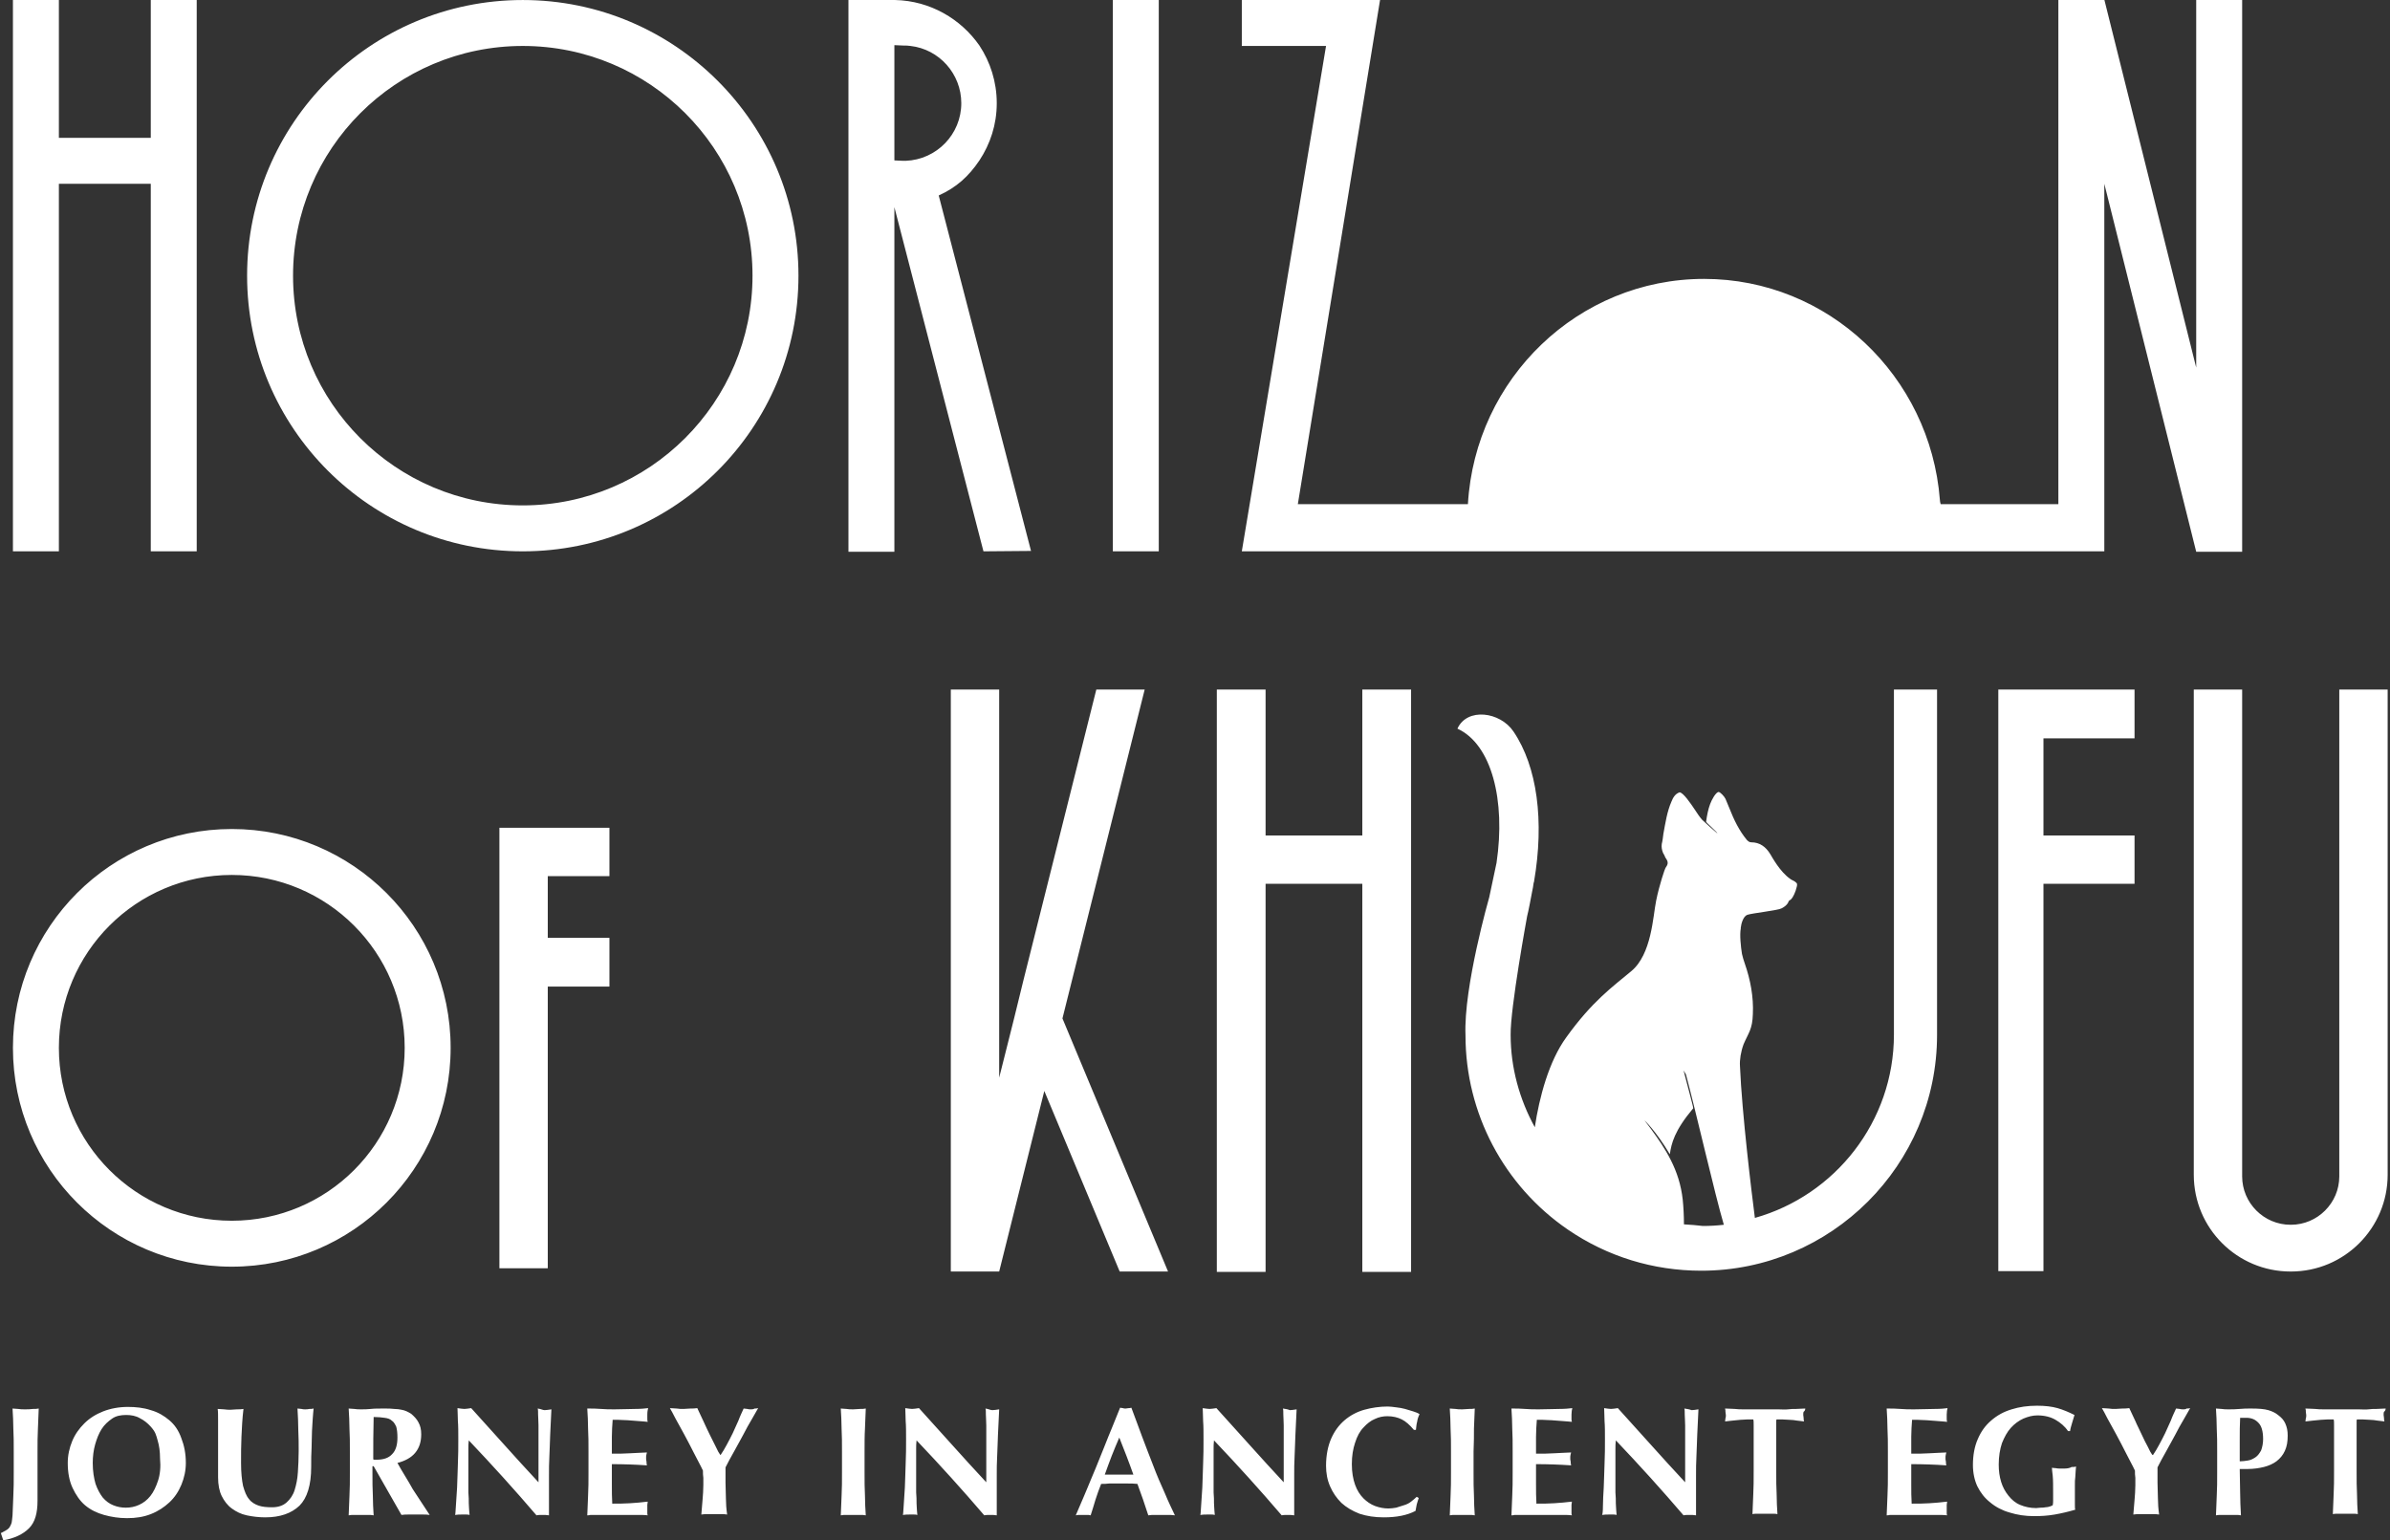 <svg width="270" height="174" viewBox="0 0 270 174" fill="none" xmlns="http://www.w3.org/2000/svg">
<rect x="0" y="0" width="270" height="174" fill="#333333" stroke="none"/>
<path d="M131.955 143.655L120.026 115.061L129.315 77.907H123.851L115.61 110.781L114.562 115.061L112.878 121.754V77.907H107.414V143.655H112.878L117.977 123.256L126.492 143.655H131.955ZM68.848 98.988V93.524H56.418V143.29H61.882V111.464H68.848V105.954H61.882V98.988H68.848ZM6.652 20.764H17.033V62.289H22.224V-0.044H17.033V15.574H6.652V-0.044H1.461V62.289H6.652V20.764ZM116.475 62.244L106.048 22.085C108.051 21.174 109.417 19.945 110.647 18.123C111.876 16.257 112.604 14.071 112.604 11.658C112.604 9.245 111.876 7.014 110.647 5.147C108.552 2.142 105.092 0.093 101.13 0.002H95.849V62.335H101.039V23.405L111.102 62.289L116.475 62.244ZM102.041 18.169L101.039 18.123V5.101L102.087 5.147C102.36 5.147 102.587 5.147 102.861 5.192C106.093 5.557 108.598 8.334 108.598 11.658C108.598 15.164 105.82 18.032 102.314 18.169H102.041ZM125.718 -0.044H130.908V62.289H125.718V-0.044ZM232.535 62.289H237.726V20.764L248.107 62.335H253.298V-0.044H248.107V41.527L237.726 -0.044H232.535V56.962H219.24C219.194 56.78 219.149 56.643 219.149 56.461C218.056 42.483 206.537 31.51 192.513 31.51C178.307 31.51 166.651 42.756 165.831 56.962H146.617L155.905 0.002H140.288V5.192H149.804L140.288 62.289H232.535ZM26.185 93.661C12.525 93.661 1.461 104.725 1.461 118.385C1.461 132.044 12.525 143.108 26.185 143.108C39.845 143.108 50.909 132.044 50.909 118.385C50.909 104.725 39.845 93.661 26.185 93.661ZM26.185 137.918C15.394 137.918 6.652 129.176 6.652 118.385C6.652 107.593 15.394 98.851 26.185 98.851C36.976 98.851 45.718 107.593 45.718 118.385C45.718 129.176 36.976 137.918 26.185 137.918ZM142.974 99.853H153.902V143.7H159.411V77.907H153.902V94.389H142.974V77.907H137.465V143.7H142.974V99.853ZM264.271 77.907V132.909C264.271 135.914 261.812 138.373 258.807 138.373H258.762C255.756 138.373 253.298 135.914 253.298 132.909V77.907H247.834V132.727C247.834 138.783 252.751 143.655 258.762 143.655H258.807C264.863 143.655 269.735 138.737 269.735 132.727V77.907H264.271ZM241.141 83.462V77.907H225.751V143.609H230.851V99.853H241.141V94.389H230.851V83.416H241.141V83.462ZM219.058 77.907H213.958V116.882C213.958 126.717 207.311 135.049 198.25 137.599C197.886 134.776 196.793 125.852 196.565 120.433C196.52 119.75 196.656 118.84 196.975 117.975C197.521 116.7 197.977 116.29 198.022 114.56C198.113 112.647 197.749 110.69 197.112 108.868C196.975 108.504 196.884 108.14 196.793 107.776C196.656 106.956 196.52 105.59 196.656 104.907V104.816C196.702 104.361 196.929 103.541 197.385 103.359C197.886 103.177 200.845 102.858 201.255 102.63C201.437 102.539 201.938 102.266 202.074 101.811C202.12 101.72 202.302 101.674 202.393 101.538C202.53 101.401 202.849 100.809 202.985 100.172C203.031 99.944 203.076 99.808 202.803 99.625C202.712 99.534 202.348 99.398 202.257 99.307C201.073 98.487 200.208 96.848 199.98 96.484C199.479 95.664 198.796 95.163 197.84 95.163C197.612 95.163 197.476 95.027 197.339 94.89C196.474 93.843 195.882 92.614 195.381 91.339C195.245 90.974 195.063 90.61 194.926 90.246C194.789 89.973 194.38 89.517 194.152 89.472C193.833 89.517 193.378 90.337 193.196 90.838C192.968 91.43 192.832 92.158 192.74 92.841C192.74 92.932 194.015 94.025 194.015 94.162C193.833 94.025 192.422 92.75 192.285 92.614C191.966 92.249 191.739 91.885 191.466 91.475C191.01 90.792 190.145 89.517 189.735 89.517C189.235 89.7 189.007 90.109 188.825 90.565C188.324 91.703 188.142 92.978 187.914 94.207C187.869 94.571 187.823 94.981 187.732 95.345C187.686 95.71 187.732 95.983 187.869 96.347C187.96 96.484 188.096 96.757 188.142 96.894C188.552 97.44 188.415 97.668 188.142 98.077C188.096 98.123 187.459 99.944 187.095 101.765C186.73 103.541 186.594 107.821 184.272 109.733C182.086 111.555 179.855 113.148 176.941 117.201C174.983 119.887 173.89 123.985 173.389 127.354C171.659 124.213 170.658 120.616 170.658 116.927C170.612 113.877 172.524 103.496 172.524 103.496C172.661 102.995 172.98 101.31 173.071 100.809C173.162 100.445 173.207 100.081 173.253 99.762L173.298 99.625C174.482 92.75 173.663 86.603 170.976 82.642C169.474 80.411 165.74 79.91 164.647 82.323C168.518 84.099 170.111 90.428 169.064 97.485L168.244 101.356C168.244 101.356 165.33 111.509 165.558 116.973C165.558 125.761 169.883 133.956 177.123 138.919C181.585 141.97 186.776 143.564 192.194 143.564C206.855 143.564 218.83 131.634 218.83 116.927V77.907H219.058ZM190.236 138.327C190.236 137.371 190.191 136.461 190.1 135.55C189.735 132.135 188.096 129.722 186.503 127.536C186.275 127.218 186.047 126.944 185.774 126.58C185.774 126.58 187.003 127.673 188.643 130.405C188.825 129.176 189.143 127.764 191.283 125.214C191.329 125.123 190.6 122.573 190.191 120.934L190.464 121.39C191.648 125.806 193.697 134.821 194.744 138.373C193.97 138.464 193.15 138.51 192.376 138.51C191.693 138.419 190.965 138.373 190.236 138.327ZM59.059 0.002C41.848 0.002 27.915 13.934 27.915 31.145C27.915 48.357 41.848 62.289 59.059 62.289C76.27 62.289 90.203 48.357 90.203 31.145C90.203 13.934 76.225 0.002 59.059 0.002ZM59.059 57.099C44.717 57.099 33.106 45.488 33.106 31.145C33.106 16.803 44.717 5.192 59.059 5.192C73.402 5.192 85.012 16.803 85.012 31.145C85.012 45.488 73.356 57.099 59.059 57.099ZM2.827 159.227C2.554 159.227 2.281 159.227 2.053 159.181C1.826 159.181 1.598 159.135 1.416 159.135C1.461 159.91 1.507 160.638 1.507 161.412C1.552 162.186 1.552 163.006 1.552 164.007V166.375C1.552 167.331 1.552 168.196 1.507 168.97C1.461 169.744 1.461 170.473 1.416 171.201C1.37 171.52 1.37 171.793 1.325 171.975C1.279 172.203 1.188 172.34 1.097 172.522C1.006 172.658 0.869 172.795 0.687 172.886C0.505 172.977 0.323 173.114 0.095 173.205L0.369 174.024C1.643 173.797 2.6 173.341 3.283 172.658C3.966 171.975 4.239 170.928 4.239 169.562V164.007C4.239 163.051 4.239 162.186 4.284 161.412C4.33 160.638 4.33 159.91 4.375 159.135C4.193 159.181 3.966 159.181 3.738 159.181C3.374 159.227 3.1 159.227 2.827 159.227ZM19.128 160.456C18.536 159.955 17.853 159.545 17.033 159.318C16.214 159.044 15.348 158.953 14.438 158.953C13.436 158.953 12.48 159.135 11.66 159.454C10.841 159.773 10.112 160.228 9.52 160.82C8.929 161.412 8.473 162.05 8.154 162.824C7.836 163.598 7.654 164.417 7.654 165.282C7.654 166.375 7.836 167.331 8.2 168.105C8.564 168.879 9.02 169.562 9.611 170.063C10.203 170.564 10.932 170.928 11.752 171.156C12.571 171.384 13.436 171.52 14.347 171.52C15.348 171.52 16.214 171.384 17.033 171.065C17.853 170.746 18.536 170.291 19.128 169.744C19.72 169.198 20.175 168.515 20.494 167.741C20.812 166.967 20.994 166.147 20.994 165.282C20.994 164.235 20.812 163.324 20.494 162.505C20.175 161.594 19.72 160.957 19.128 160.456ZM17.853 167.286C17.625 167.969 17.352 168.561 16.988 169.016C16.623 169.471 16.214 169.79 15.713 170.018C15.212 170.245 14.711 170.336 14.21 170.336C13.709 170.336 13.254 170.245 12.799 170.063C12.343 169.881 11.979 169.608 11.615 169.198C11.296 168.788 11.023 168.287 10.795 167.65C10.613 167.012 10.477 166.238 10.477 165.282C10.477 164.554 10.568 163.825 10.75 163.188C10.932 162.55 11.16 161.958 11.478 161.458C11.797 160.957 12.207 160.592 12.662 160.274C13.117 159.955 13.664 159.864 14.256 159.864C14.802 159.864 15.348 159.955 15.804 160.228C16.259 160.456 16.669 160.775 17.033 161.184C17.58 161.799 17.625 162.095 17.807 162.732C17.989 163.324 18.08 164.007 18.08 164.781C18.172 165.738 18.08 166.603 17.853 167.286ZM34.472 159.227C34.335 159.227 34.199 159.227 34.062 159.181C33.925 159.181 33.743 159.135 33.607 159.135C33.652 159.955 33.698 160.729 33.698 161.549C33.743 162.368 33.743 163.142 33.743 163.962C33.743 164.781 33.698 165.555 33.652 166.33C33.607 167.104 33.47 167.741 33.288 168.333C33.106 168.925 32.787 169.38 32.377 169.744C31.968 170.109 31.421 170.291 30.738 170.291C30.146 170.291 29.645 170.245 29.236 170.109C28.826 169.972 28.416 169.744 28.143 169.38C27.824 169.016 27.642 168.515 27.46 167.878C27.323 167.24 27.232 166.375 27.232 165.282C27.232 164.281 27.232 163.279 27.278 162.323C27.323 161.367 27.369 160.274 27.506 159.181C27.278 159.227 27.05 159.227 26.777 159.227C26.549 159.227 26.276 159.272 26.049 159.272C25.821 159.272 25.593 159.272 25.32 159.227C25.092 159.227 24.819 159.181 24.591 159.181C24.637 159.454 24.637 159.91 24.637 160.501V166.921C24.637 167.741 24.774 168.47 25.047 169.016C25.32 169.562 25.684 170.063 26.185 170.427C26.686 170.792 27.232 171.065 27.87 171.201C28.507 171.338 29.236 171.429 29.964 171.429C31.649 171.429 32.924 170.974 33.834 170.109C34.7 169.244 35.155 167.787 35.155 165.738C35.155 164.964 35.155 164.235 35.2 163.552C35.2 162.869 35.246 162.232 35.246 161.685C35.291 161.139 35.291 160.638 35.337 160.183C35.383 159.773 35.383 159.409 35.428 159.135C35.291 159.181 35.109 159.181 34.973 159.181C34.745 159.227 34.608 159.227 34.472 159.227ZM44.899 165.282C45.764 165.055 46.447 164.69 46.902 164.144C47.357 163.598 47.585 162.915 47.585 162.05C47.585 161.503 47.494 161.093 47.266 160.684C47.084 160.319 46.766 160.001 46.447 159.727C46.31 159.636 46.128 159.545 45.946 159.454C45.764 159.363 45.582 159.318 45.354 159.272C45.126 159.227 44.853 159.181 44.534 159.181C44.216 159.135 43.851 159.135 43.396 159.135C42.804 159.135 42.303 159.135 41.894 159.181C41.484 159.227 41.12 159.227 40.801 159.227C40.528 159.227 40.254 159.227 40.027 159.181C39.799 159.181 39.571 159.135 39.389 159.135C39.435 159.91 39.48 160.638 39.48 161.412C39.526 162.186 39.526 163.006 39.526 164.007V166.375C39.526 167.331 39.526 168.196 39.48 168.97C39.435 169.744 39.435 170.473 39.389 171.201C39.571 171.156 39.799 171.156 40.027 171.156H41.575C41.803 171.156 42.03 171.156 42.212 171.201C42.167 170.473 42.121 169.744 42.121 168.97C42.076 168.196 42.076 167.377 42.076 166.375V165.647H42.212L45.354 171.156C45.627 171.11 45.9 171.11 46.173 171.11H47.767C48.04 171.11 48.268 171.11 48.541 171.156C47.904 170.2 47.266 169.198 46.629 168.242C46.083 167.24 45.445 166.284 44.899 165.282ZM42.531 164.918H42.349C42.303 164.918 42.212 164.918 42.167 164.872C42.167 163.279 42.167 161.685 42.212 160.092C42.713 160.092 43.123 160.137 43.442 160.183C43.806 160.228 44.079 160.319 44.261 160.501C44.489 160.638 44.626 160.911 44.762 161.184C44.853 161.503 44.899 161.913 44.899 162.414C44.899 163.233 44.717 163.871 44.307 164.281C43.897 164.736 43.305 164.918 42.531 164.918ZM60.744 159.135C60.789 159.272 60.789 159.5 60.789 159.818C60.789 160.137 60.835 160.547 60.835 161.048V167.468C59.514 166.056 58.239 164.645 57.01 163.279C55.781 161.913 54.506 160.501 53.231 159.09C52.912 159.135 52.639 159.181 52.457 159.181C52.275 159.181 52.002 159.135 51.683 159.09C51.683 159.5 51.728 160.001 51.728 160.547C51.774 161.093 51.774 161.776 51.774 162.596C51.774 163.507 51.774 164.417 51.728 165.373C51.683 166.33 51.683 167.24 51.637 168.06C51.592 168.879 51.546 169.562 51.501 170.154C51.455 170.746 51.455 171.065 51.41 171.156C51.683 171.11 51.956 171.11 52.229 171.11H52.639C52.776 171.11 52.912 171.11 53.049 171.156C53.049 171.019 53.003 170.837 53.003 170.655C53.003 170.427 52.958 170.154 52.958 169.835C52.958 169.517 52.958 169.061 52.912 168.606V163.734C52.912 163.415 52.912 163.051 52.958 162.732C55.644 165.555 58.194 168.378 60.607 171.201C60.789 171.156 61.017 171.156 61.29 171.156C61.518 171.156 61.791 171.156 62.019 171.201V166.739C62.019 166.011 62.019 165.237 62.064 164.508C62.11 163.734 62.11 162.96 62.155 162.095C62.201 161.23 62.246 160.274 62.292 159.227C61.973 159.272 61.7 159.318 61.518 159.318C61.336 159.318 61.108 159.181 60.744 159.135ZM71.762 159.181C71.079 159.181 70.305 159.227 69.44 159.227C68.894 159.227 68.393 159.227 67.892 159.181C67.391 159.135 66.845 159.135 66.344 159.135C66.39 159.91 66.435 160.638 66.435 161.412C66.481 162.186 66.481 163.006 66.481 164.007V166.375C66.481 167.331 66.481 168.196 66.435 168.97C66.39 169.744 66.39 170.473 66.344 171.201C66.435 171.201 66.572 171.201 66.708 171.156H71.99C72.445 171.156 72.855 171.156 73.174 171.201C73.128 171.11 73.128 171.065 73.128 170.928V170.018C73.128 169.927 73.174 169.79 73.174 169.653C72.491 169.744 71.808 169.79 71.171 169.835C70.487 169.881 69.85 169.881 69.167 169.881C69.122 169.198 69.122 168.47 69.122 167.695V165.419C70.442 165.419 71.762 165.464 73.083 165.555C73.037 165.373 73.037 165.237 73.037 165.146C73.037 165.055 72.992 164.964 72.992 164.872V164.554C72.992 164.463 73.037 164.281 73.083 164.098C72.4 164.144 71.762 164.144 71.171 164.19C70.579 164.235 69.85 164.235 69.122 164.235V162.323C69.122 161.685 69.167 161.048 69.213 160.41H69.85C70.169 160.41 70.487 160.456 70.897 160.456C71.262 160.501 71.671 160.501 72.081 160.547C72.491 160.593 72.855 160.592 73.174 160.638C73.128 160.501 73.128 160.41 73.128 160.274V159.818C73.128 159.5 73.174 159.272 73.219 159.09C72.855 159.135 72.4 159.181 71.762 159.181ZM84.83 159.227C84.694 159.227 84.557 159.227 84.42 159.181C84.284 159.181 84.147 159.135 84.01 159.135C83.828 159.545 83.601 160.001 83.419 160.501C83.191 160.957 83.009 161.458 82.781 161.913C82.553 162.368 82.326 162.824 82.098 163.233C81.871 163.643 81.643 164.053 81.415 164.372H81.37C81.233 164.19 81.051 163.871 80.869 163.461C80.687 163.051 80.413 162.596 80.186 162.095C79.958 161.594 79.685 161.093 79.457 160.547C79.184 160.001 79.002 159.545 78.774 159.09C78.501 159.135 78.228 159.135 78 159.135C77.727 159.135 77.499 159.181 77.226 159.181C76.953 159.181 76.68 159.181 76.452 159.135C76.179 159.135 75.951 159.09 75.678 159.09C75.815 159.318 76.042 159.727 76.316 160.274C76.634 160.82 76.953 161.458 77.317 162.095C77.682 162.778 78.046 163.461 78.41 164.19C78.774 164.918 79.139 165.555 79.412 166.147C79.412 166.421 79.412 166.694 79.457 166.967V167.787C79.457 168.333 79.412 168.925 79.366 169.471L79.23 171.11C79.457 171.065 79.731 171.065 79.958 171.065H81.415C81.688 171.065 81.916 171.065 82.144 171.11C82.053 170.473 82.007 169.835 82.007 169.289C82.007 168.697 81.962 168.105 81.962 167.513V165.783C82.235 165.237 82.553 164.645 82.918 164.007C83.464 163.051 83.601 162.732 83.965 162.095C84.284 161.458 84.602 160.911 84.921 160.365C85.24 159.818 85.468 159.409 85.65 159.09C85.513 159.135 85.376 159.135 85.24 159.135C85.103 159.227 84.967 159.227 84.83 159.227ZM97.716 161.412C97.761 160.638 97.761 159.91 97.807 159.135C97.624 159.181 97.397 159.181 97.169 159.181C96.942 159.181 96.668 159.227 96.395 159.227C96.122 159.227 95.849 159.227 95.621 159.181C95.393 159.181 95.166 159.135 94.984 159.135C95.029 159.91 95.075 160.638 95.075 161.412C95.12 162.186 95.12 163.006 95.12 164.007V166.375C95.12 167.331 95.12 168.196 95.075 168.97C95.029 169.744 95.029 170.473 94.984 171.201C95.166 171.156 95.393 171.156 95.621 171.156H97.169C97.397 171.156 97.624 171.156 97.807 171.201C97.761 170.473 97.716 169.744 97.716 168.97C97.67 168.196 97.67 167.377 97.67 166.375V164.007C97.67 163.006 97.67 162.141 97.716 161.412ZM111.33 159.135C111.375 159.272 111.375 159.5 111.375 159.818C111.375 160.137 111.421 160.547 111.421 161.048V167.468C110.1 166.056 108.825 164.645 107.596 163.279C106.367 161.913 105.092 160.501 103.817 159.09C103.498 159.135 103.225 159.181 103.043 159.181C102.861 159.181 102.587 159.135 102.269 159.09C102.269 159.5 102.314 160.001 102.314 160.547C102.36 161.093 102.36 161.776 102.36 162.596C102.36 163.507 102.36 164.417 102.314 165.373C102.269 166.33 102.269 167.24 102.223 168.06C102.178 168.879 102.132 169.562 102.087 170.154C102.041 170.746 102.041 171.065 101.996 171.156C102.269 171.11 102.542 171.11 102.815 171.11H103.225C103.362 171.11 103.498 171.11 103.635 171.156C103.635 171.019 103.589 170.837 103.589 170.655C103.589 170.427 103.544 170.154 103.544 169.835C103.544 169.517 103.544 169.061 103.498 168.606V163.734C103.498 163.415 103.498 163.051 103.544 162.732C106.23 165.555 108.78 168.378 111.193 171.201C111.375 171.156 111.603 171.156 111.876 171.156C112.104 171.156 112.377 171.156 112.604 171.201V166.739C112.604 166.011 112.604 165.237 112.65 164.508C112.696 163.734 112.696 162.96 112.741 162.095C112.787 161.23 112.832 160.274 112.878 159.227C112.559 159.272 112.286 159.318 112.104 159.318C111.921 159.318 111.648 159.181 111.33 159.135ZM130.271 165.555C129.861 164.463 129.406 163.37 128.996 162.232C128.586 161.093 128.176 160.046 127.812 159.044C127.675 159.09 127.584 159.09 127.493 159.09C127.402 159.09 127.266 159.135 127.175 159.135C127.038 159.135 126.947 159.135 126.856 159.09C126.765 159.09 126.628 159.044 126.537 159.044C126.264 159.727 125.991 160.41 125.672 161.184C125.353 161.958 125.035 162.733 124.716 163.552C124.397 164.326 124.078 165.146 123.76 165.92C123.441 166.694 123.122 167.422 122.849 168.105C122.576 168.788 122.303 169.38 122.075 169.927C121.847 170.473 121.665 170.883 121.529 171.201C121.711 171.156 121.847 171.156 121.984 171.156H122.804C122.94 171.156 123.077 171.156 123.213 171.201C123.396 170.61 123.578 170.063 123.76 169.426C123.942 168.834 124.17 168.242 124.397 167.65C124.716 167.65 124.989 167.65 125.308 167.604H127.357C127.721 167.604 128.085 167.604 128.495 167.65C128.723 168.242 128.905 168.834 129.133 169.426C129.315 170.018 129.542 170.61 129.724 171.201C129.952 171.156 130.225 171.156 130.453 171.156H131.91C132.183 171.156 132.411 171.156 132.73 171.201C132.411 170.518 132.001 169.699 131.591 168.697C131.136 167.695 130.681 166.648 130.271 165.555ZM124.807 166.603C125.08 165.874 125.308 165.191 125.581 164.508C125.854 163.825 126.127 163.142 126.446 162.414C126.719 163.097 126.993 163.825 127.266 164.508C127.539 165.191 127.767 165.874 128.04 166.603H124.807ZM144.932 159.135C144.978 159.272 144.978 159.5 144.978 159.818C144.978 160.137 145.023 160.547 145.023 161.048V167.468C143.703 166.056 142.428 164.645 141.198 163.279C139.969 161.913 138.694 160.501 137.419 159.09C137.101 159.135 136.827 159.181 136.645 159.181C136.463 159.181 136.19 159.135 135.871 159.09C135.871 159.5 135.917 160.001 135.917 160.547C135.962 161.093 135.962 161.776 135.962 162.596C135.962 163.507 135.962 164.417 135.917 165.373C135.871 166.33 135.871 167.24 135.826 168.06C135.78 168.879 135.735 169.562 135.689 170.154C135.644 170.746 135.644 171.065 135.598 171.156C135.871 171.11 136.144 171.11 136.418 171.11H136.827C136.964 171.11 137.101 171.11 137.237 171.156C137.237 171.019 137.192 170.837 137.192 170.655C137.192 170.427 137.146 170.154 137.146 169.835C137.146 169.517 137.146 169.061 137.101 168.606V163.734C137.101 163.415 137.101 163.051 137.146 162.732C139.832 165.555 142.382 168.378 144.795 171.201C144.978 171.156 145.205 171.156 145.478 171.156C145.706 171.156 145.979 171.156 146.207 171.201V166.739C146.207 166.011 146.207 165.237 146.252 164.508C146.298 163.734 146.298 162.96 146.344 162.095C146.389 161.23 146.435 160.274 146.48 159.227C146.161 159.272 145.888 159.318 145.706 159.318C145.524 159.227 145.251 159.181 144.932 159.135ZM154.038 161.275C154.403 160.866 154.858 160.501 155.313 160.319C155.769 160.092 156.269 160.001 156.725 160.001C157.362 160.001 157.909 160.137 158.364 160.365C158.819 160.593 159.275 161.002 159.73 161.549H159.958C160.003 161.23 160.003 160.957 160.094 160.638C160.14 160.319 160.231 160.046 160.367 159.773C160.185 159.636 159.912 159.545 159.639 159.454C159.366 159.363 159.047 159.272 158.728 159.181C158.409 159.09 158.091 159.044 157.726 158.999C157.362 158.953 157.044 158.908 156.77 158.908C155.86 158.908 154.949 159.044 154.129 159.272C153.31 159.5 152.536 159.91 151.898 160.456C151.261 161.002 150.76 161.685 150.396 162.505C150.032 163.324 149.804 164.372 149.804 165.601C149.804 166.421 149.941 167.195 150.259 167.923C150.578 168.652 150.988 169.244 151.534 169.79C152.081 170.291 152.764 170.701 153.583 171.019C154.403 171.292 155.313 171.429 156.315 171.429C157.772 171.429 158.956 171.201 159.912 170.701C159.958 170.473 160.003 170.2 160.049 169.972C160.14 169.699 160.185 169.471 160.276 169.244L160.049 169.107C159.866 169.289 159.639 169.471 159.411 169.653C159.184 169.835 158.91 169.972 158.592 170.063C158.318 170.154 158.045 170.245 157.726 170.336C157.453 170.382 157.135 170.427 156.861 170.427C156.361 170.427 155.86 170.336 155.359 170.154C154.858 169.972 154.403 169.653 154.038 169.289C153.629 168.879 153.31 168.378 153.082 167.741C152.855 167.104 152.718 166.33 152.718 165.419C152.718 164.463 152.855 163.689 153.082 163.006C153.31 162.277 153.629 161.685 154.038 161.275ZM166.514 161.412C166.56 160.638 166.56 159.91 166.605 159.135C166.423 159.181 166.195 159.181 165.968 159.181C165.74 159.181 165.467 159.227 165.194 159.227C164.921 159.227 164.647 159.227 164.42 159.181C164.192 159.181 163.964 159.135 163.782 159.135C163.828 159.91 163.873 160.638 163.873 161.412C163.919 162.186 163.919 163.006 163.919 164.007V166.375C163.919 167.331 163.919 168.196 163.873 168.97C163.828 169.744 163.828 170.473 163.782 171.201C163.964 171.156 164.192 171.156 164.42 171.156H165.968C166.195 171.156 166.423 171.156 166.605 171.201C166.56 170.473 166.514 169.744 166.514 168.97C166.469 168.196 166.469 167.377 166.469 166.375V164.007C166.514 163.006 166.514 162.141 166.514 161.412ZM176.167 159.181C175.484 159.181 174.71 159.227 173.845 159.227C173.298 159.227 172.798 159.227 172.297 159.181C171.796 159.135 171.249 159.135 170.749 159.135C170.794 159.91 170.84 160.638 170.84 161.412C170.885 162.186 170.885 163.006 170.885 164.007V166.375C170.885 167.331 170.885 168.196 170.84 168.97C170.794 169.744 170.794 170.473 170.749 171.201C170.84 171.201 170.976 171.201 171.113 171.156H176.395C176.85 171.156 177.26 171.156 177.578 171.201C177.533 171.11 177.533 171.065 177.533 170.928V170.018C177.533 169.927 177.578 169.79 177.578 169.653C176.895 169.744 176.212 169.79 175.575 169.835C174.938 169.881 174.255 169.881 173.572 169.881C173.526 169.198 173.526 168.47 173.526 167.695V165.419C174.846 165.419 176.167 165.464 177.487 165.555C177.442 165.373 177.442 165.237 177.442 165.146C177.442 165.055 177.396 164.964 177.396 164.872V164.554C177.396 164.463 177.442 164.281 177.487 164.098C176.804 164.144 176.167 164.144 175.575 164.19C174.983 164.235 174.255 164.235 173.526 164.235V162.323C173.526 161.685 173.572 161.048 173.617 160.41H174.255C174.573 160.41 174.892 160.456 175.302 160.456C175.666 160.501 176.076 160.501 176.486 160.547C176.895 160.593 177.26 160.592 177.578 160.638C177.533 160.501 177.533 160.41 177.533 160.274V159.818C177.533 159.5 177.578 159.272 177.624 159.09C177.26 159.135 176.804 159.181 176.167 159.181ZM190.282 159.135C190.327 159.272 190.327 159.5 190.327 159.818C190.327 160.137 190.373 160.547 190.373 161.048V167.468C189.052 166.056 187.777 164.645 186.548 163.279C185.319 161.913 184.044 160.501 182.769 159.09C182.45 159.135 182.177 159.181 181.995 159.181C181.813 159.181 181.54 159.135 181.221 159.09C181.221 159.5 181.266 160.001 181.266 160.547C181.312 161.093 181.312 161.776 181.312 162.596C181.312 163.507 181.312 164.417 181.266 165.373C181.221 166.33 181.221 167.24 181.175 168.06C181.13 168.879 181.084 169.562 181.084 170.154C181.084 170.746 181.039 171.065 180.993 171.156C181.266 171.11 181.54 171.11 181.813 171.11H182.223C182.359 171.11 182.496 171.11 182.632 171.156C182.632 171.019 182.587 170.837 182.587 170.655C182.587 170.427 182.541 170.154 182.541 169.835C182.541 169.517 182.541 169.061 182.496 168.606V163.734C182.496 163.415 182.496 163.051 182.541 162.732C185.228 165.555 187.777 168.378 190.191 171.201C190.373 171.156 190.6 171.156 190.874 171.156C191.101 171.156 191.374 171.156 191.602 171.201V166.739C191.602 166.011 191.602 165.237 191.648 164.508C191.693 163.734 191.693 162.96 191.739 162.095C191.784 161.23 191.83 160.274 191.875 159.227C191.557 159.272 191.283 159.318 191.101 159.318C190.874 159.227 190.6 159.181 190.282 159.135ZM203.941 159.135C203.577 159.135 203.258 159.181 202.94 159.181C202.621 159.181 202.302 159.181 201.983 159.227C201.665 159.272 201.3 159.227 200.891 159.227H196.975C196.656 159.227 196.292 159.227 195.973 159.181C195.654 159.181 195.29 159.135 194.88 159.135C194.926 159.272 194.926 159.409 194.926 159.5C194.926 159.636 194.972 159.773 194.972 159.864C194.972 160.001 194.972 160.137 194.926 160.228C194.926 160.365 194.88 160.501 194.88 160.593C195.154 160.547 195.427 160.547 195.7 160.501C196.019 160.456 196.292 160.456 196.611 160.41C196.884 160.41 197.157 160.365 197.43 160.365H198.068C198.113 160.501 198.113 160.684 198.113 160.957V166.238C198.113 167.195 198.113 168.06 198.068 168.834C198.022 169.608 198.022 170.336 197.977 171.065C198.159 171.019 198.386 171.019 198.614 171.019H200.162C200.39 171.019 200.617 171.019 200.8 171.065C200.754 170.336 200.709 169.608 200.709 168.834C200.663 168.06 200.663 167.24 200.663 166.238V160.593C200.663 160.501 200.663 160.41 200.709 160.365H201.346C201.574 160.365 201.892 160.41 202.166 160.41C202.439 160.41 202.757 160.456 203.031 160.501C203.304 160.547 203.577 160.547 203.805 160.593C203.759 160.456 203.759 160.319 203.759 160.228C203.759 160.092 203.714 159.955 203.714 159.864C203.714 159.727 203.714 159.591 203.759 159.5C203.896 159.409 203.941 159.272 203.941 159.135ZM218.557 159.181C217.874 159.181 217.1 159.227 216.235 159.227C215.688 159.227 215.188 159.227 214.687 159.181C214.186 159.135 213.64 159.135 213.139 159.135C213.184 159.91 213.23 160.638 213.23 161.412C213.275 162.186 213.275 163.006 213.275 164.007V166.375C213.275 167.331 213.275 168.196 213.23 168.97C213.184 169.744 213.184 170.473 213.139 171.201C213.23 171.201 213.366 171.201 213.503 171.156H218.785C219.24 171.156 219.65 171.156 219.968 171.201C219.923 171.11 219.923 171.065 219.923 170.928V170.018C219.923 169.927 219.968 169.79 219.968 169.653C219.286 169.744 218.603 169.79 217.965 169.835C217.328 169.881 216.645 169.881 215.962 169.881C215.916 169.198 215.916 168.47 215.916 167.695V165.419C217.237 165.419 218.557 165.464 219.877 165.555C219.832 165.373 219.832 165.237 219.832 165.146C219.832 165.055 219.786 164.964 219.786 164.872V164.554C219.786 164.463 219.832 164.281 219.877 164.098C219.194 164.144 218.557 164.144 217.965 164.19C217.373 164.235 216.645 164.235 215.916 164.235V162.323C215.916 161.685 215.962 161.048 216.007 160.41H216.645C216.963 160.41 217.282 160.456 217.692 160.456C218.056 160.501 218.466 160.501 218.876 160.547C219.286 160.593 219.65 160.592 219.968 160.638C219.923 160.501 219.923 160.41 219.923 160.274V159.818C219.923 159.5 219.968 159.272 220.014 159.09C219.695 159.135 219.24 159.181 218.557 159.181ZM233.082 165.92C232.717 165.92 232.444 165.92 232.262 165.874C232.08 165.874 231.898 165.829 231.807 165.829C231.807 166.011 231.852 166.284 231.898 166.739C231.943 167.195 231.943 167.878 231.943 168.834V169.517C231.943 169.699 231.943 169.881 231.898 170.063C231.807 170.109 231.716 170.154 231.579 170.2C231.443 170.245 231.26 170.291 231.078 170.291C230.896 170.336 230.714 170.336 230.532 170.336C230.35 170.336 230.168 170.382 230.031 170.382C229.348 170.382 228.756 170.245 228.21 170.018C227.663 169.79 227.254 169.426 226.889 168.97C226.525 168.515 226.252 168.014 226.07 167.422C225.888 166.83 225.797 166.193 225.797 165.464C225.797 164.554 225.933 163.734 226.161 163.051C226.434 162.368 226.753 161.776 227.163 161.321C227.572 160.866 228.073 160.501 228.574 160.274C229.12 160.046 229.621 159.91 230.168 159.91C230.987 159.91 231.67 160.092 232.217 160.41C232.763 160.729 233.264 161.139 233.628 161.685H233.856C233.901 161.367 233.992 161.093 234.083 160.775C234.174 160.501 234.265 160.183 234.357 159.864C233.719 159.545 233.082 159.272 232.444 159.09C231.807 158.908 231.033 158.817 230.122 158.817C229.075 158.817 228.119 158.953 227.254 159.227C226.343 159.5 225.614 159.91 224.931 160.501C224.294 161.048 223.793 161.731 223.429 162.596C223.065 163.415 222.883 164.417 222.883 165.51C222.883 166.421 223.065 167.24 223.383 167.923C223.748 168.652 224.203 169.244 224.84 169.744C225.432 170.245 226.206 170.655 227.026 170.883C227.891 171.156 228.802 171.292 229.803 171.292C230.577 171.292 231.351 171.247 232.125 171.11C232.9 170.974 233.674 170.792 234.448 170.564C234.402 170.473 234.402 170.291 234.402 170.018V167.741C234.402 167.422 234.402 167.149 234.448 166.876C234.448 166.603 234.493 166.375 234.493 166.147C234.493 165.92 234.539 165.783 234.539 165.692C234.402 165.738 234.265 165.738 234.038 165.738C233.81 165.874 233.537 165.92 233.082 165.92ZM246.65 159.227C246.514 159.227 246.377 159.227 246.24 159.181C246.104 159.181 245.967 159.135 245.831 159.135C245.648 159.545 245.421 160.001 245.239 160.501C245.011 160.957 244.829 161.458 244.601 161.913C244.374 162.368 244.146 162.824 243.918 163.233C243.691 163.643 243.463 164.053 243.235 164.372H243.144C243.008 164.19 242.825 163.871 242.643 163.461C242.416 163.051 242.188 162.596 241.96 162.095C241.619 161.344 241.459 161.093 241.232 160.547C240.959 160.001 240.777 159.545 240.549 159.09C240.276 159.135 240.002 159.135 239.775 159.135C239.502 159.135 239.274 159.181 239.001 159.181C238.728 159.181 238.454 159.181 238.227 159.135C237.954 159.135 237.726 159.09 237.453 159.09C237.589 159.318 237.817 159.727 238.09 160.274C238.409 160.82 238.728 161.458 239.092 162.095C239.456 162.778 239.82 163.461 240.185 164.19C240.549 164.918 240.913 165.555 241.186 166.147C241.186 166.421 241.186 166.694 241.232 166.967V167.787C241.232 168.333 241.186 168.925 241.141 169.471L241.004 171.11C241.232 171.065 241.505 171.065 241.733 171.065H243.19C243.463 171.065 243.691 171.065 243.918 171.11C243.827 170.473 243.782 169.835 243.782 169.289C243.782 168.697 243.736 168.105 243.736 167.513V165.783C244.009 165.237 244.328 164.645 244.692 164.007C245.239 163.051 245.375 162.732 245.74 162.095C246.058 161.458 246.377 160.911 246.696 160.365C247.014 159.818 247.242 159.409 247.424 159.09C247.288 159.135 247.151 159.135 247.014 159.135C246.923 159.227 246.787 159.227 246.65 159.227ZM257.35 159.864C257.077 159.636 256.713 159.454 256.257 159.318C255.802 159.181 255.119 159.135 254.299 159.135C253.89 159.135 253.434 159.135 253.025 159.181C252.569 159.227 252.159 159.227 251.75 159.227C251.477 159.227 251.203 159.227 250.976 159.181C250.748 159.181 250.52 159.135 250.338 159.135C250.384 159.91 250.429 160.638 250.429 161.412C250.475 162.186 250.475 163.006 250.475 164.007V166.375C250.475 167.331 250.475 168.196 250.429 168.97C250.384 169.744 250.384 170.473 250.338 171.201C250.52 171.156 250.748 171.156 250.976 171.156H252.524C252.751 171.156 252.979 171.156 253.161 171.201C253.116 170.336 253.07 169.471 253.07 168.606C253.07 167.741 253.025 166.876 253.025 165.965H253.935C254.573 165.965 255.21 165.874 255.757 165.738C256.303 165.601 256.804 165.373 257.168 165.1C257.578 164.781 257.896 164.417 258.124 163.916C258.352 163.415 258.443 162.869 258.443 162.186C258.443 161.64 258.352 161.23 258.17 160.82C257.988 160.41 257.714 160.137 257.35 159.864ZM255.438 163.871C255.256 164.19 255.074 164.463 254.8 164.645C254.527 164.827 254.254 164.964 253.935 165.009C253.617 165.055 253.343 165.1 253.025 165.1V162.641C253.025 161.822 253.025 161.002 253.07 160.183H253.799C254.026 160.183 254.299 160.228 254.527 160.319C254.755 160.41 254.937 160.547 255.119 160.729C255.301 160.911 255.438 161.139 255.529 161.458C255.62 161.776 255.665 162.141 255.665 162.596C255.665 163.051 255.574 163.507 255.438 163.871ZM269.507 159.135C269.143 159.135 268.824 159.181 268.505 159.181C268.187 159.181 267.868 159.181 267.549 159.227C267.23 159.272 266.866 159.227 266.456 159.227H262.541C262.222 159.227 261.858 159.227 261.539 159.181C261.22 159.181 260.856 159.135 260.446 159.135C260.492 159.272 260.492 159.409 260.492 159.5C260.492 159.636 260.537 159.773 260.537 159.864C260.537 160.001 260.537 160.137 260.492 160.228C260.492 160.365 260.446 160.501 260.446 160.593C260.719 160.547 260.993 160.547 261.266 160.501C261.585 160.456 261.858 160.456 262.176 160.41C262.45 160.41 262.723 160.365 262.996 160.365H263.633C263.679 160.501 263.679 160.684 263.679 160.957V166.238C263.679 167.195 263.679 168.06 263.633 168.834C263.588 169.608 263.588 170.336 263.542 171.065C263.725 171.019 263.952 171.019 264.18 171.019H265.728C265.956 171.019 266.183 171.019 266.365 171.065C266.32 170.336 266.274 169.608 266.274 168.834C266.229 168.06 266.229 167.24 266.229 166.238V160.593C266.229 160.501 266.229 160.41 266.274 160.365H266.912C267.139 160.365 267.458 160.41 267.731 160.41C268.005 160.41 268.323 160.456 268.596 160.501C268.87 160.547 269.143 160.547 269.37 160.593C269.325 160.456 269.325 160.319 269.325 160.228C269.325 160.092 269.279 159.955 269.279 159.864C269.279 159.727 269.279 159.591 269.325 159.5C269.462 159.409 269.507 159.272 269.507 159.135Z" fill="white"/>
</svg>
